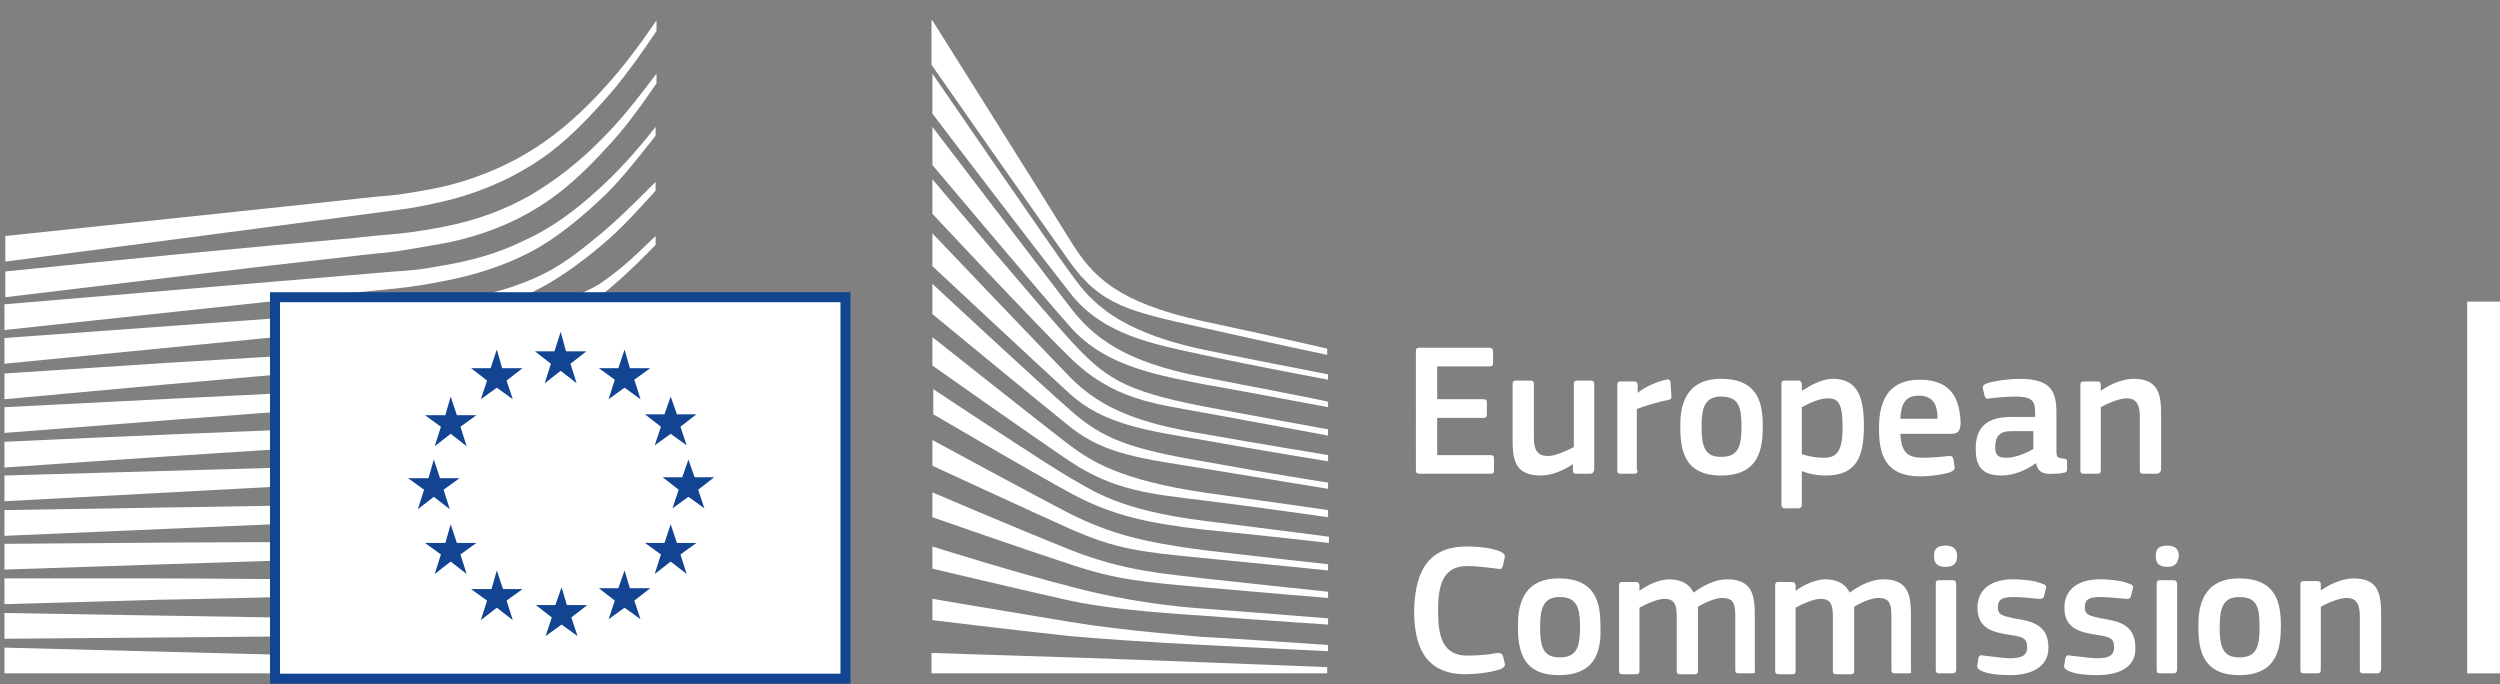 <?xml version="1.0" encoding="utf-8"?>
<!-- Generator: Adobe Illustrator 25.0.1, SVG Export Plug-In . SVG Version: 6.00 Build 0)  -->
<svg version="1.1" id="Calque_1" xmlns="http://www.w3.org/2000/svg" xmlns:xlink="http://www.w3.org/1999/xlink" x="0px" y="0px"
	 viewBox="0 0 281.8 77.1" style="enable-background:new 0 0 281.8 77.1;" xml:space="preserve">
<rect x="0" y="0" width="281.8" height="77.1" fill="#808080" stroke="none"/>
<style type="text/css">
	.st0{fill:#FFFFFF;}
	.st1{fill:#FFFFFF;stroke:#124491;stroke-width:1.126;}
	.st2{fill:#124491;}
</style>
<g>
	<g>
		<path class="st0" d="M159.6,39.6c0-0.3,0.1-0.4,0.4-0.4h7.9c0.3,0,0.4,0.2,0.4,0.4v1.3c0,0.3-0.1,0.4-0.4,0.4H162V45h5.2
			c0.3,0,0.4,0.1,0.4,0.4v1.3c0,0.3-0.1,0.4-0.4,0.4H162v4.2h6c0.3,0,0.4,0.1,0.4,0.4V53c0,0.3-0.1,0.4-0.4,0.4h-8
			c-0.3,0-0.4-0.1-0.4-0.4V39.6z"/>
		<path class="st0" d="M179.2,53.4h-1.5c-0.3,0-0.4-0.1-0.4-0.4v-0.7l0,0c-0.8,0.6-2.3,1.3-3.6,1.3c-2.9,0-3.2-1.7-3.2-4v-6.3
			c0-0.3,0.1-0.4,0.4-0.4h1.6c0.3,0,0.4,0.1,0.4,0.4v6c0,1.3,0.3,2.1,1.6,2.1c0.9,0,2.3-0.7,2.9-1v-7.1c0-0.3,0.1-0.4,0.4-0.4h1.5
			c0.3,0,0.4,0.1,0.4,0.4V53C179.6,53.3,179.5,53.4,179.2,53.4z"/>
		<path class="st0" d="M184.6,53c0,0.3-0.1,0.4-0.4,0.4h-1.5c-0.3,0-0.4-0.1-0.4-0.4v-9.6c0-0.3,0.1-0.4,0.4-0.4h1.5
			c0.3,0,0.4,0.2,0.4,0.4v0.9l0,0c0.6-0.6,2.2-1.3,3.2-1.5c0.3-0.1,0.5,0,0.5,0.4l0.1,1.4c0,0.3,0,0.4-0.4,0.5
			c-1.2,0.2-2.7,0.7-3.5,1V53z"/>
		<path class="st0" d="M194,53.6c-4.3,0-4.6-3.1-4.6-5.6c0-2,0.4-5.3,4.6-5.3c4.2,0,4.7,2.8,4.7,5.3C198.7,50.4,198.4,53.6,194,53.6
			z M194,44.7c-1.8,0-2.2,1.2-2.2,3.4c0,2.3,0.4,3.4,2.2,3.4c1.9,0,2.3-1.1,2.3-3.4C196.3,45.9,196,44.7,194,44.7z"/>
		<path class="st0" d="M205.8,53.6c-0.7,0-1.7-0.1-2.7-0.5l0,0v3.8c0,0.2-0.1,0.4-0.4,0.4h-1.5c-0.3,0-0.4-0.2-0.4-0.4V43.3
			c0-0.3,0.1-0.4,0.4-0.4h1.5c0.3,0,0.4,0.2,0.4,0.4V44l0.1,0c0.8-0.5,2.1-1.3,3.4-1.3c2.8,0,3.5,2.1,3.5,5.3
			C210.1,51.6,209.2,53.6,205.8,53.6z M206,44.9c-0.9,0-2.2,0.6-2.9,1v5.3c1,0.3,1.7,0.4,2.5,0.4c1.5,0,2.1-0.8,2.1-3.5
			C207.7,45.3,207.1,44.9,206,44.9z"/>
		<path class="st0" d="M214.2,48.8c0.1,2.2,0.8,2.8,2.6,2.8c0.8,0,2-0.1,2.8-0.2c0.4,0,0.5,0,0.6,0.4l0.1,0.7c0.1,0.3,0,0.5-0.4,0.7
			c-0.8,0.3-2.4,0.5-3.4,0.5c-4.1,0-4.7-2.6-4.7-5.4c0-2.1,0.4-5.5,4.6-5.5c3.8,0,4.5,2.5,4.6,4.8c0,0.8-0.2,1.3-1,1.3H214.2z
			 M214.2,47.2h4.2c0-1.3-0.3-2.6-2.1-2.6C214.7,44.6,214.3,45.6,214.2,47.2z"/>
		<path class="st0" d="M229.5,52.2c-1.1,0.8-2.5,1.4-3.9,1.4c-2.3,0-2.9-1.2-2.9-3c0-2.5,1.3-3.6,4-3.6h2.7v-0.6
			c0-1.3-0.5-1.7-2.2-1.7c-0.7,0-2.1,0.1-2.9,0.2c-0.4,0.1-0.5,0-0.6-0.3l-0.2-0.8c0-0.3,0-0.4,0.5-0.6c0.9-0.3,2.6-0.5,3.6-0.5
			c3.7,0,4.2,1.5,4.2,3.9v4.1c0,0.9,0.1,0.9,0.8,1c0.3,0,0.4,0.1,0.4,0.3v0.9c0,0.2-0.1,0.4-0.5,0.4c-0.3,0.1-0.7,0.1-1,0.1
			C230.3,53.5,229.7,53.2,229.5,52.2L229.5,52.2z M229.3,48.6h-2.6c-1.1,0-1.8,0.4-1.8,1.8c0,0.9,0.3,1.2,1.3,1.2c0.9,0,2.2-0.5,3-1
			V48.6z"/>
		<path class="st0" d="M243.1,53.4h-1.5c-0.3,0-0.4-0.1-0.4-0.4l0-6c0-1.3-0.3-2.1-1.5-2.1c-0.9,0-2.4,0.7-2.9,1V53
			c0,0.3-0.1,0.4-0.4,0.4h-1.5c-0.3,0-0.4-0.1-0.4-0.4v-9.6c0-0.3,0.1-0.4,0.4-0.4h1.5c0.3,0,0.4,0.1,0.4,0.4V44c0,0,0,0,0.1,0
			c0.8-0.6,2.3-1.3,3.6-1.3c2.9,0,3.1,1.9,3.1,4.1V53C243.5,53.2,243.4,53.4,243.1,53.4z"/>
		<path class="st0" d="M165.3,61.6c1,0,2.8,0.1,3.9,0.6c0.3,0.2,0.5,0.3,0.4,0.7l-0.2,0.9c-0.1,0.3-0.2,0.4-0.6,0.3
			c-1-0.1-2.3-0.3-3.4-0.3c-2.9,0-3.3,2.4-3.3,5.1c0,2.8,0.5,5,3.3,5c1.2,0,2.3-0.1,3.4-0.3c0.4,0,0.5,0.1,0.6,0.3l0.2,0.8
			c0.1,0.3,0,0.5-0.4,0.7c-1,0.4-2.9,0.6-4,0.6c-4.8,0-5.8-3.5-5.8-7.2C159.5,65.3,160.4,61.6,165.3,61.6z"/>
		<path class="st0" d="M175.7,76.1c-4.3,0-4.6-3.1-4.6-5.6c0-2,0.4-5.3,4.6-5.3c4.2,0,4.7,2.8,4.7,5.3
			C180.5,72.9,180.2,76.1,175.7,76.1z M175.8,67.3c-1.8,0-2.2,1.2-2.2,3.4c0,2.3,0.4,3.4,2.2,3.4c1.9,0,2.3-1.1,2.3-3.4
			C178.1,68.4,177.7,67.3,175.8,67.3z"/>
		<path class="st0" d="M197.5,75.9H196c-0.3,0-0.4-0.1-0.4-0.4v-6.1c0-1.6-0.4-2-1.5-2c-0.8,0-2.1,0.6-2.7,1c0,0.2,0,0.6,0,1.1v6.1
			c0,0.3-0.1,0.4-0.4,0.4h-1.6c-0.3,0-0.4-0.1-0.4-0.4v-6.2c0-1.3-0.3-1.9-1.4-1.9c-0.7,0-1.9,0.5-2.8,1v7.1c0,0.3-0.1,0.4-0.4,0.4
			h-1.5c-0.3,0-0.4-0.1-0.4-0.4v-9.6c0-0.3,0.1-0.4,0.4-0.4h1.5c0.3,0,0.4,0.2,0.4,0.4v0.6l0,0c0.8-0.6,2-1.2,3.2-1.3
			c1.2,0,2.3,0.3,2.9,1.5c1.1-0.8,2.4-1.5,3.8-1.5c2.8,0,3.1,1.8,3.1,4v6.3C197.9,75.8,197.8,75.9,197.5,75.9z"/>
		<path class="st0" d="M215.1,75.9h-1.5c-0.3,0-0.4-0.1-0.4-0.4v-6.1c0-1.6-0.4-2-1.5-2c-0.8,0-2.1,0.6-2.7,1c0,0.2,0,0.6,0,1.1v6.1
			c0,0.3-0.1,0.4-0.4,0.4H207c-0.3,0-0.4-0.1-0.4-0.4v-6.2c0-1.3-0.3-1.9-1.4-1.9c-0.7,0-1.9,0.5-2.8,1v7.1c0,0.3-0.1,0.4-0.4,0.4
			h-1.5c-0.3,0-0.4-0.1-0.4-0.4v-9.6c0-0.3,0.1-0.4,0.4-0.4h1.5c0.3,0,0.4,0.2,0.4,0.4v0.6l0,0c0.8-0.6,2-1.2,3.2-1.3
			c1.2,0,2.3,0.3,2.9,1.5c1.1-0.8,2.4-1.5,3.8-1.5c2.8,0,3.1,1.8,3.1,4v6.3C215.5,75.8,215.4,75.9,215.1,75.9z"/>
		<path class="st0" d="M219.3,63.9c-1.1,0-1.3-0.6-1.3-1.2c0-0.7,0.2-1.2,1.3-1.2c1,0,1.3,0.5,1.3,1.2
			C220.6,63.3,220.4,63.9,219.3,63.9z M220.5,75.5c0,0.2-0.1,0.4-0.4,0.4h-1.5c-0.3,0-0.4-0.1-0.4-0.4v-9.7c0-0.3,0.1-0.4,0.4-0.4
			h1.5c0.3,0,0.4,0.2,0.4,0.4V75.5z"/>
		<path class="st0" d="M226.6,76.1c-1.1,0-2.5-0.1-3.3-0.5c-0.4-0.2-0.5-0.4-0.4-0.7l0.1-0.7c0.1-0.3,0.2-0.4,0.6-0.3
			c0.9,0.1,2.3,0.3,3,0.3c1.4,0,1.9-0.4,1.9-1.2c0-1-0.4-1.2-1.7-1.4c-2.1-0.3-3.9-0.7-3.9-3.1c0-2.1,1.6-3.2,4-3.2
			c0.9,0,2.4,0.1,3.3,0.5c0.4,0.1,0.5,0.3,0.4,0.6l-0.2,0.8c-0.1,0.3-0.2,0.3-0.6,0.3c-0.9-0.1-2.1-0.2-2.9-0.2
			c-1.4,0-1.7,0.4-1.7,1.2c0,0.8,0.5,0.9,1.8,1.2c2,0.3,3.9,0.7,3.9,3.3C230.9,75.3,228.8,76.1,226.6,76.1z"/>
		<path class="st0" d="M236.4,76.1c-1.1,0-2.5-0.1-3.3-0.5c-0.4-0.2-0.5-0.4-0.4-0.7l0.1-0.7c0.1-0.3,0.2-0.4,0.6-0.3
			c0.9,0.1,2.3,0.3,3,0.3c1.4,0,1.9-0.4,1.9-1.2c0-1-0.4-1.2-1.7-1.4c-2.1-0.3-3.9-0.7-3.9-3.1c0-2.1,1.6-3.2,4-3.2
			c0.9,0,2.4,0.1,3.3,0.5c0.4,0.1,0.5,0.3,0.4,0.6l-0.2,0.8c-0.1,0.3-0.2,0.3-0.6,0.3c-0.9-0.1-2.1-0.2-2.9-0.2
			c-1.4,0-1.7,0.4-1.7,1.2c0,0.8,0.5,0.9,1.8,1.2c2,0.3,3.9,0.7,3.9,3.3C240.8,75.3,238.7,76.1,236.4,76.1z"/>
		<path class="st0" d="M244.3,63.9c-1.1,0-1.3-0.6-1.3-1.2c0-0.7,0.2-1.2,1.3-1.2c1,0,1.3,0.5,1.3,1.2
			C245.5,63.3,245.3,63.9,244.3,63.9z M245.4,75.5c0,0.2-0.1,0.4-0.4,0.4h-1.5c-0.3,0-0.4-0.1-0.4-0.4v-9.7c0-0.3,0.1-0.4,0.4-0.4
			h1.5c0.3,0,0.4,0.2,0.4,0.4V75.5z"/>
		<path class="st0" d="M252.4,76.1c-4.3,0-4.6-3.1-4.6-5.6c0-2,0.4-5.3,4.6-5.3c4.2,0,4.7,2.8,4.7,5.3
			C257.1,72.9,256.8,76.1,252.4,76.1z M252.4,67.3c-1.8,0-2.2,1.2-2.2,3.4c0,2.3,0.4,3.4,2.2,3.4c1.9,0,2.3-1.1,2.3-3.4
			C254.7,68.4,254.4,67.3,252.4,67.3z"/>
		<path class="st0" d="M267.9,75.9h-1.5c-0.3,0-0.4-0.1-0.4-0.4l0-6c0-1.3-0.3-2.1-1.5-2.1c-0.9,0-2.4,0.7-2.9,1v7.1
			c0,0.3-0.1,0.4-0.4,0.4h-1.5c-0.3,0-0.4-0.1-0.4-0.4v-9.6c0-0.3,0.1-0.4,0.4-0.4h1.5c0.3,0,0.4,0.1,0.4,0.4v0.6c0,0,0,0,0.1,0
			c0.8-0.6,2.3-1.3,3.6-1.3c2.9,0,3.1,1.9,3.1,4.1v6.2C268.3,75.8,268.2,75.9,267.9,75.9z"/>
	</g>
	<polygon class="st0" points="281.8,75.9 281.8,34 278.1,34 278.1,75.9 281.8,75.9 	"/>
	<g>
		<g>
			<g>
				<path class="st0" d="M0.5,29.5c0,0,44.2-5.8,45.5-6c1.9-0.3,3.6-0.7,5.2-1.1c3.6-1,6.9-2.5,9.8-4.5c2.8-1.9,5.4-4.6,8-7.6
					c1.6-1.9,3.4-4.4,5-6.8V2.3c-1.9,2.8-3.8,5.3-5.7,7.4c-2.6,2.9-5.2,5.2-8,7c-2.8,1.8-6,3.2-9.4,4.1c-1.5,0.4-3.2,0.7-5.1,1
					c-1.2,0.2-2.5,0.3-3.7,0.4c-0.5,0.1-41.5,4.4-41.5,4.4V29.5z"/>
				<path class="st0" d="M59.8,22c-2.8,1.6-6,2.8-9.5,3.5c-1.5,0.3-3.2,0.6-5,0.8c-1.1,0.1-2.2,0.2-3.3,0.3
					c-0.6,0.1-1.2,0.1-1.8,0.2c-13.5,1.2-27,2.5-39.6,3.8v2.9c12.7-1.5,26.3-3.2,39.8-4.7c0.6-0.1,1.2-0.1,1.8-0.2
					c1.1-0.1,2.2-0.2,3.3-0.4c1.9-0.3,3.6-0.6,5.2-0.9c3.7-0.8,7-2.1,9.9-3.9c2.8-1.7,5.4-4.1,8.1-7.1c1.7-1.8,3.6-4.4,5.3-6.9V8.3
					c-2.1,2.8-4,5.2-6,7.2C65.3,18.3,62.5,20.4,59.8,22z"/>
				<path class="st0" d="M67.5,21.3c-2.7,2.5-5.5,4.5-8.4,5.8c-2.8,1.4-5.9,2.3-9.6,2.9c-1.5,0.3-3.1,0.5-5,0.6L0.5,34.3v2.9
					L39.7,33l5.1-0.5c1.9-0.2,3.6-0.5,5.1-0.8c3.8-0.7,7-1.8,9.9-3.3c2.9-1.5,5.9-4,8.6-6.6c1.8-1.8,3.6-4.1,5.5-6.5v-1
					C71.7,17.1,69.6,19.4,67.5,21.3z"/>
				<path class="st0" d="M56.9,36.3c-2.6,1.4-4.5,2.3-8.2,2.7c-2.2,0.2-4.5,0.4-6.7,0.5c-1.1,0.1-2.1,0.1-3.2,0.2
					c-6.7,0.4-13.2,0.8-19.9,1.2L0.5,42.1V45l18.6-1.7c6-0.5,13-1.2,19.8-1.7l5-0.4c1.9-0.2,3.5-0.3,5-0.5c3.8-0.5,7-1.3,9.9-2.3
					c3.1-1.2,6-3,8.9-5.1c2.6-1.9,6.2-5.7,6.2-5.7v-1c-2.4,2.3-3.7,3.6-6.3,5.4C64.5,33.9,59.2,35,56.9,36.3z"/>
				<path class="st0" d="M57.8,41.8c-2.8,0.8-5.9,1.4-9.6,1.7c-1.5,0.1-3.1,0.2-4.9,0.3L38.4,44C26.2,44.6,14,45.2,0.5,45.9v2.9
					c12.8-1,25.4-2,38-2.9l4.9-0.3c1.9-0.1,3.5-0.3,5-0.4c3.8-0.4,7-1.1,9.8-2c3.2-1,6.2-2.5,9.1-4.3c2.2-1.4,4.3-3,6.5-5v-0.1
					c-2.5,2.1-4.8,2.6-7.1,4C63.9,39.5,60.9,40.9,57.8,41.8z"/>
				<path class="st0" d="M57.4,46.5c-2.8,0.7-5.8,1.1-9.6,1.3c-1.4,0.1-3,0.2-4.9,0.2l-4.9,0.2c-12.3,0.5-24.8,1-37.5,1.6v2.9
					c12.7-0.9,25.1-1.7,37.6-2.5l4.9-0.3c1.9-0.1,3.5-0.2,4.9-0.4c3.8-0.4,6.9-0.9,9.8-1.6c3.2-0.8,6.3-2.1,9.3-3.6
					c2.3-1.2,4.6-2.7,6.9-4.4v-1.2c-2.5,1.9-5,3.4-7.4,4.6C63.6,44.7,60.5,45.8,57.4,46.5z"/>
				<path class="st0" d="M56.9,51.2c-2.8,0.5-5.8,0.8-9.5,1c-1.4,0.1-2.9,0.1-4.8,0.2L0.5,53.6v2.9l37.3-2l4.8-0.2
					c1.9-0.1,3.4-0.2,4.9-0.3c3.7-0.3,6.8-0.7,9.7-1.3c3.3-0.7,6.4-1.7,9.4-3c2.4-1,4.8-2.3,7.3-3.8v-1.2c-2.7,1.6-5.2,2.8-7.7,3.8
					C63.2,49.8,60.1,50.6,56.9,51.2z"/>
				<path class="st0" d="M56.6,55.9c-5.2,0.7-10.5,0.8-15.6,0.9c-1.2,0-2.4,0-3.5,0.1L0.5,57.5v2.9l37-1.6c1.2-0.1,2.3-0.1,3.5-0.1
					c5.2-0.2,10.5-0.4,15.8-1.3c3.3-0.5,6.5-1.3,9.5-2.3c2.5-0.8,5-1.9,7.6-3.2v-1.1c-2.7,1.3-5.4,2.3-8,3.1
					C63,54.8,59.9,55.5,56.6,55.9z"/>
				<path class="st0" d="M56.3,60.7c-4.8,0.4-9.8,0.4-14.6,0.4c-1.5,0-3,0-4.5,0C25,61.1,12.9,61.2,0.5,61.3v2.9
					c11.8-0.4,24.3-0.8,36.8-1.2c1.5,0,3-0.1,4.5-0.1c4.8-0.1,9.8-0.2,14.7-0.8c3.4-0.4,6.5-0.9,9.5-1.7c2.6-0.6,5.3-1.5,7.9-2.5
					v-1.1c-2.8,1-5.5,1.8-8.2,2.4C62.7,59.9,59.7,60.4,56.3,60.7z"/>
				<path class="st0" d="M56.1,65.3c-2,0.1-4.2,0.1-6.7,0.1c-0.9,0-1.9,0-2.8,0l-9.5-0.1c-6.5,0-13-0.1-19-0.1l-17.6,0v2.9l17.6-0.5
					c6.1-0.1,12.5-0.3,19-0.4l9.5-0.1c2.6,0,6.1-0.1,9.5-0.3c3.4-0.2,6.5-0.6,9.5-1c2.7-0.4,5.4-1,8.2-1.7v-1
					c-2.8,0.7-5.6,1.2-8.3,1.5C62.6,64.9,59.5,65.2,56.1,65.3z"/>
				<path class="st0" d="M46.5,69.8l-9.5-0.1c-12.1-0.2-24.2-0.4-36.5-0.6V72c11.8-0.1,24.2-0.2,36.5-0.3l9.5-0.1
					c3.2-0.1,6.3-0.1,9.5-0.2c6.5-0.2,12.4-0.7,17.8-1.4v-1c-5.5,0.6-11.3,0.9-17.9,1C52.9,69.9,49.7,69.9,46.5,69.8z"/>
				<polygon class="st0" points="73.9,74.9 0.5,73 0.5,75.9 73.9,75.9 				"/>
			</g>
			<g>
				<path class="st0" d="M67.3,26.7c-2.8,2.3-4.9,3.9-8.4,5.2c-3,1.2-6.2,1.7-9.8,2.2c-2.3,0.3-4.8,0.8-7.1,1
					c-1,0.1-1.9,0.1-2.9,0.2L0.5,38.1V41l38.7-3.8l5-0.5c1.9-0.2,3.5-0.4,5.1-0.6c3.8-0.6,7-1.5,9.9-2.8c3-1.3,6.1-3.5,8.9-5.9
					c1.9-1.6,3.8-3.7,5.8-5.9v-1C71.4,23,69.4,25,67.3,26.7z"/>
			</g>
		</g>
		<g>
			<path class="st0" d="M105.1,2.3c0,0,13.2,21,15.6,24.9c2.4,3.9,5.2,6.9,14.9,9c9.8,2.1,14,3.1,14,3.1v0.7c0,0-6.2-1.3-14.2-3.1
				c-8-1.8-11.3-2.4-14.9-7.5c-3-4.2-15.5-22.1-15.5-22.1V2.3z"/>
			<path class="st0" d="M105.1,26.3c0,0,12,12.6,15.5,16.2c3.7,3.8,8.4,5.3,15,6.4c6.2,1.1,14.1,2.4,14.1,2.4V52
				c0,0-7.4-1.2-14.1-2.4c-6.6-1.1-11.2-1.8-15-5.2c-3.4-3.1-15.5-14.4-15.5-14.4V26.3z"/>
			<path class="st0" d="M105.1,32c0,0,11.4,10.6,15.5,14.2c3.7,3.3,6.8,4.4,15,5.8c8.2,1.5,14.1,2.4,14.1,2.4v0.7
				c0,0-7.4-1.2-14.1-2.3c-6.7-1.1-11-1.5-15-4.7c-4.6-3.7-15.5-12.7-15.5-12.7V32z"/>
			<path class="st0" d="M105.1,38c0,0,13.1,10.4,15.5,12.2c2.4,1.8,5.7,3.9,15,5.3c9.3,1.3,14.1,2,14.1,2v0.8c0,0-8.4-1.2-14.1-1.9
				c-5.6-0.7-9.9-1-15-4.4c-4.9-3.3-15.5-10.8-15.5-10.8V38z"/>
			<path class="st0" d="M105.1,43.8c0,0,13.1,8.7,15.6,10.1c2.5,1.4,5.4,3.6,15,4.8c9.6,1.2,14.1,1.8,14.1,1.8v0.7
				c0,0-7.9-0.9-14.1-1.5c-6.2-0.7-10.4-1.6-15-4.1c-4.6-2.5-15.5-8.9-15.5-8.9V43.8z"/>
			<path class="st0" d="M105.1,49.6c0,0,11.6,6.3,15.5,8.3c4.4,2.2,8.1,3.2,15,4.1c6.7,0.8,14.1,1.6,14.1,1.6v0.7
				c0,0-6.8-0.7-14.1-1.4c-7.2-0.7-9.8-1-15-3.3c-4.7-2.1-15.5-7.1-15.5-7.1V49.6z"/>
			<path class="st0" d="M105.1,55.5c0,0,9.1,3.9,15.6,6.5c6.3,2.5,11.2,2.7,15,3.2c1.7,0.2,14,1.5,14,1.5v0.7c0,0-7.4-0.6-14.1-1.2
				c-6.7-0.6-9.6-0.8-15-2.6c-5.5-1.8-15.5-5.3-15.5-5.3V55.5z"/>
			<path class="st0" d="M105.1,61.6c0,0,9.2,2.9,15.5,4.5c6.3,1.7,12.1,2.3,15,2.5c2.9,0.2,14.1,1.1,14.1,1.1v0.7
				c0,0-6.3-0.4-14.1-1c-6.3-0.4-11.3-0.9-15-1.7c-4.1-0.9-15.5-3.6-15.5-3.6V61.6z"/>
			<path class="st0" d="M105.1,67.5c0,0,7.6,1.3,15.5,2.6c6,1,14.1,1.6,15,1.7c0.9,0,14.1,0.9,14.1,0.9v0.7c0,0-8.5-0.4-14.1-0.7
				c-5.9-0.3-11.7-0.7-15-1c-7.4-0.8-15.5-1.8-15.5-1.8V67.5z"/>
			<path class="st0" d="M105.1,73.6c0,0,11.9,0.4,15.5,0.5c3.6,0.1,29,1.1,29,1.1v0.7h-44.6V73.6z"/>
			<path class="st0" d="M135.6,39.4c-10.8-2.3-13.2-6.3-15-8.7c-1.8-2.4-15.5-22.4-15.5-22.4v4.5c0.5,0.7,12.2,16,15.5,20.2
				c3.7,4.8,9.5,5.8,15,7c5.5,1.2,14.1,2.8,14.1,2.8v-0.6C149.7,42.2,138.4,40,135.6,39.4z"/>
			<path class="st0" d="M135.6,42.5c-8.9-1.7-12.4-4.5-15-7.9c-2.6-3.4-15.5-20.3-15.5-20.3v4.3c0.5,0.6,12.3,14.6,15.5,18.2
				c3.7,4.2,8.8,5.3,15,6.5c6.2,1.1,14.1,2.6,14.1,2.6v-0.6C149.7,45.2,140.7,43.5,135.6,42.5z"/>
			<path class="st0" d="M135.6,45.8c-9.2-1.8-11.1-3.3-15-7.5c-2.5-2.7-15-17.5-15.5-18.1v3.9c0,0,11.7,12.5,15.5,16.2
				c4.9,4.8,9.6,5.2,15,6.2c5.5,1,14.1,2.6,14.1,2.6v-0.7C149.7,48.4,139.3,46.5,135.6,45.8z"/>
		</g>
	</g>
	<g>
		<polygon class="st1" points="95.3,76.5 95.3,33.5 31,33.5 31,76.5 95.3,76.5 		"/>
		<g>
			<polygon class="st2" points="63.8,39.6 66.1,39.6 64.3,41 65,43.2 63.2,41.8 61.4,43.2 62.1,41 60.3,39.6 62.5,39.6 63.2,37.4 
				63.8,39.6 			"/>
			<polygon class="st2" points="63.9,68.2 66.2,68.2 64.4,69.6 65.1,71.7 63.3,70.4 61.5,71.7 62.2,69.6 60.4,68.2 62.6,68.2 
				63.3,66.2 63.9,68.2 			"/>
			<polygon class="st2" points="71,66.3 73.3,66.3 71.5,67.7 72.2,69.8 70.4,68.5 68.6,69.8 69.3,67.7 67.5,66.3 69.7,66.3 
				70.4,64.3 71,66.3 			"/>
			<polygon class="st2" points="71,41.5 73.3,41.5 71.5,42.8 72.2,45 70.4,43.7 68.6,45 69.3,42.8 67.5,41.5 69.7,41.5 70.4,39.4 
				71,41.5 			"/>
			<polygon class="st2" points="76.3,46.7 78.5,46.7 76.7,48.1 77.4,50.2 75.6,48.9 73.8,50.2 74.5,48.1 72.7,46.7 74.9,46.7 
				75.6,44.7 76.3,46.7 			"/>
			<polygon class="st2" points="76.3,61.2 78.5,61.2 76.7,62.5 77.4,64.7 75.6,63.3 73.8,64.7 74.5,62.5 72.7,61.2 74.9,61.2 
				75.6,59.1 76.3,61.2 			"/>
			<polygon class="st2" points="78.3,53.8 80.5,53.8 78.7,55.2 79.4,57.3 77.6,56 75.8,57.3 76.5,55.2 74.7,53.8 76.9,53.8 
				77.6,51.8 78.3,53.8 			"/>
			<polygon class="st2" points="56.6,41.5 58.9,41.5 57.1,42.9 57.8,45 56,43.7 54.2,45 54.9,42.9 53.1,41.5 55.3,41.5 56,39.4 
				56.6,41.5 			"/>
			<polygon class="st2" points="51.5,46.8 53.7,46.8 51.9,48.1 52.6,50.3 50.8,48.9 49,50.3 49.7,48.1 47.9,46.8 50.2,46.8 
				50.8,44.7 51.5,46.8 			"/>
			<polygon class="st2" points="49.6,53.9 51.8,53.9 50,55.2 50.7,57.4 48.9,56 47.1,57.4 47.8,55.2 46,53.9 48.3,53.9 48.9,51.8 
				49.6,53.9 			"/>
			<polygon class="st2" points="51.5,61.2 53.7,61.2 51.9,62.5 52.6,64.7 50.8,63.3 49,64.7 49.7,62.5 47.9,61.2 50.2,61.2 
				50.8,59.1 51.5,61.2 			"/>
			<polygon class="st2" points="56.7,66.4 58.9,66.4 57.1,67.7 57.8,69.9 56,68.5 54.2,69.9 54.9,67.7 53.1,66.4 55.4,66.4 56,64.3 
				56.7,66.4 			"/>
		</g>
	</g>
</g>
</svg>
